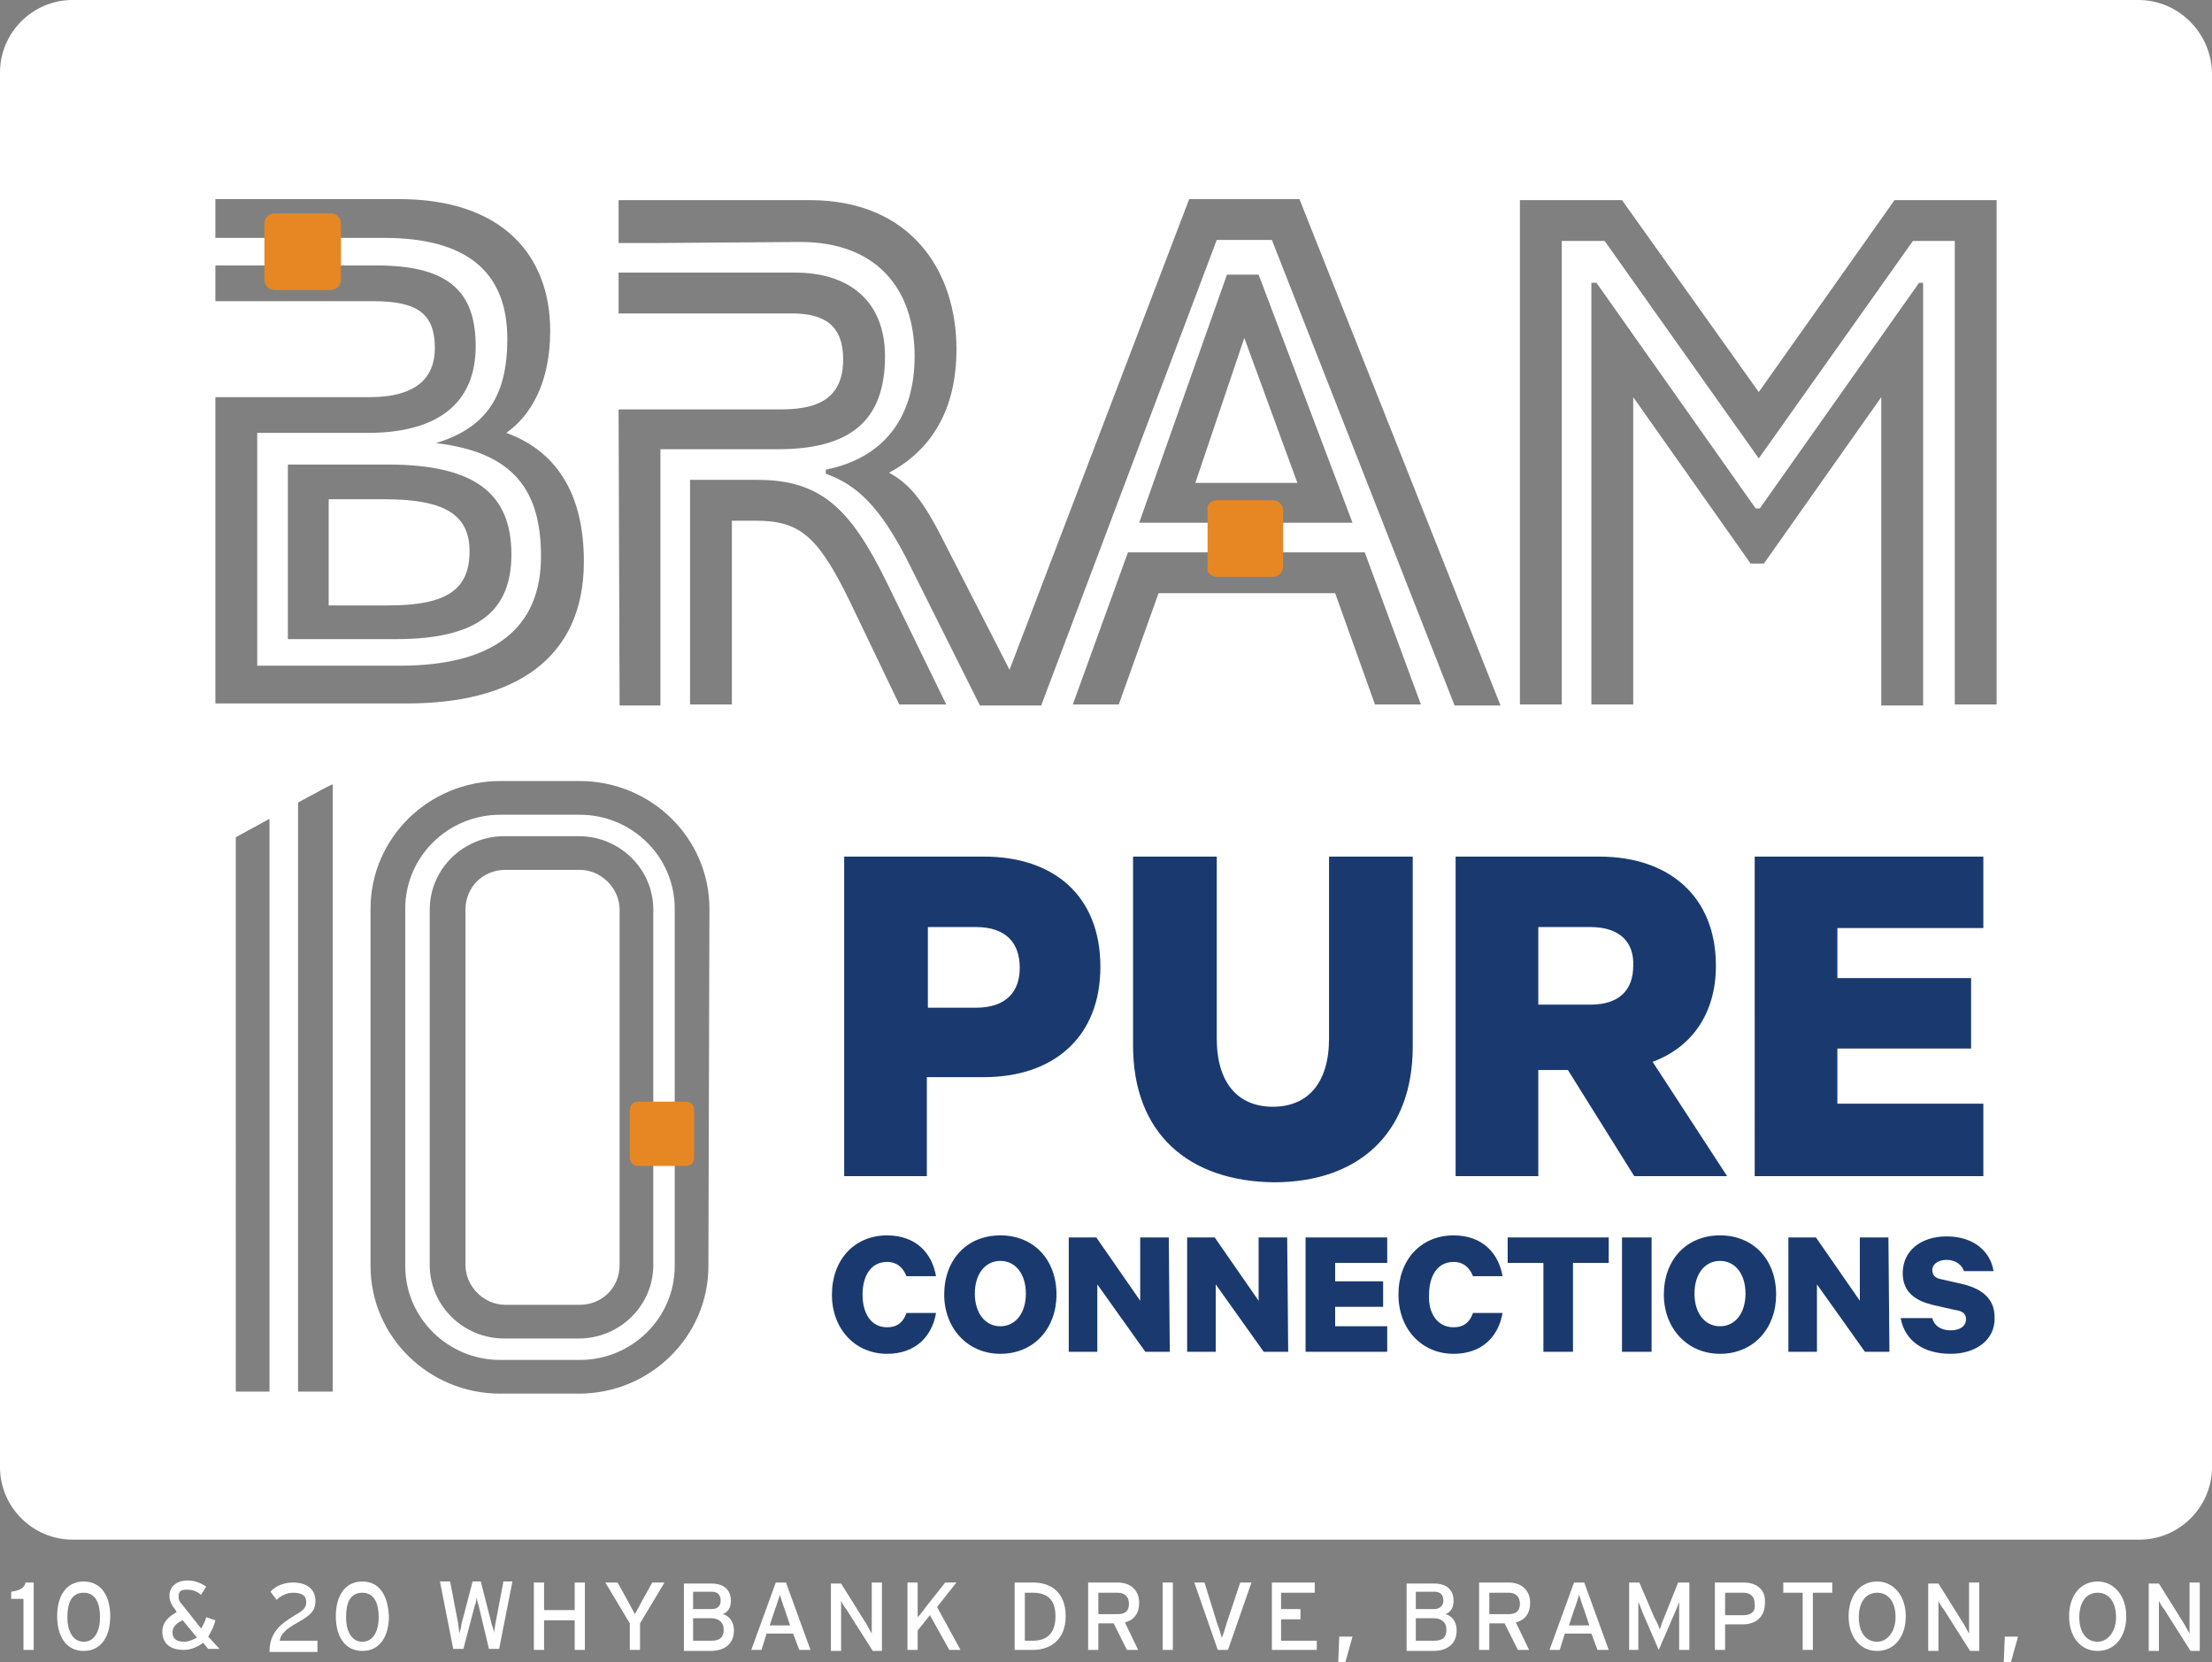 <?xml version="1.0" encoding="utf-8"?>
<!-- Generator: Adobe Illustrator 26.5.0, SVG Export Plug-In . SVG Version: 6.00 Build 0)  -->
<svg version="1.1" id="Layer_1" xmlns="http://www.w3.org/2000/svg" xmlns:xlink="http://www.w3.org/1999/xlink" x="0px" y="0px"
	 viewBox="0 0 216.7 162.8" style="enable-background:new 0 0 216.7 162.8;" xml:space="preserve">
<rect x="0" y="0" width="216.7" height="162.8" fill="#808080" stroke="none"/>
<style type="text/css">
	.st0{fill:#1A3A6F;}
	.st1{fill:#FFFFFF;}
	.st2{clip-path:url(#SVGID_00000106114421924189415640000005585853845312215479_);fill:#E78724;}
	.st3{clip-path:url(#SVGID_00000021078362101338369610000014078385823661555134_);fill:#E78724;}
	.st4{clip-path:url(#SVGID_00000062194096365985324410000004116822969321676164_);fill:#E78724;}
</style>
<g>
	<rect x="80.3" y="76.8" class="st0" width="116.5" height="61.7"/>
	<g id="Layer_1_00000004514798955586533780000007449032994656807047_">
		<g>
			<g>
				<path class="st1" d="M56.8,79.8H49c-5.1,0-9.3,4.1-9.3,9.2v35c0,5.1,4.2,9.2,9.3,9.2h7.8c5.1,0,9.3-4.1,9.3-9.2V89
					C66.1,83.9,61.9,79.8,56.8,79.8z M64,123.9c0,4-3.3,7.2-7.3,7.2h-7.3c-4,0-7.3-3.2-7.3-7.2V89.1c0-4,3.3-7.2,7.3-7.2h7.3
					c4,0,7.3,3.2,7.3,7.2V123.9z"/>
				<polygon class="st1" points="117.1,47.3 127.1,47.3 121.9,33.1 				"/>
				<path class="st1" d="M98,123.5c-1.5,0-2.5,1.3-2.5,3.2s1,3.2,2.5,3.2s2.5-1.3,2.5-3.2S99.5,123.5,98,123.5z"/>
				<path class="st1" d="M95.6,90.8h-4.7v7.9h4.7c3,0,4.3-1.6,4.3-3.9C99.9,92.3,98.5,90.8,95.6,90.8z"/>
				<path class="st1" d="M209.5,0H7.1C3.2,0,0,3.2,0,7.1v136.6c0,3.9,3.2,7.1,7.1,7.1h202.5c3.9,0,7.1-3.2,7.1-7.1V7.1
					C216.6,3.2,213.4,0,209.5,0z M148.9,19.6h10l13.4,18.8l13.3-18.8h10V69h-4.1V23.6h-4.1l-15.1,21.3l-15.1-21.3H153V69h-4.1V19.6z
					 M193.1,95.8v6.9H180v5.4h14.3v7.1h-22.4V83.9h22.4v7H180v4.9H193.1z M169.2,115.2h-9.1l-6.5-10.4h-2.9v10.4h-8.1V83.9h14.1
					c6.7,0,11.4,3.8,11.4,10.7c0,4.7-2.4,8-6.2,9.4L169.2,115.2z M160,38.9V69h-4.1V27.7h0.5L172,49.8h0.4L188,27.7h0.4v41.4h-4.1
					V38.9l-11.5,16.3h-1.3L160,38.9z M60.6,19.6h18.7c10,0,14.4,7,14.4,14.6c0,6-2.5,9.9-6.6,12.1c2,1.1,3.3,2.6,5.5,7l6.3,12.3
					l17.6-46.1h10.8L147,69.1h-4.5l-17.9-45.6h-5.4L102,69.1h-1.3h-0.1h-3.1H97h-1l-7.2-14.4c-2.6-5-4.8-7.2-7.9-8.3V46
					c5.5-1.1,8.7-4.9,8.7-11.1c0-6.7-3.8-11.2-11.2-11.2l-13.8,0.1h-4V19.6z M133.7,54.1l5.5,14.9h-4.5l-3.9-10.9h-17.3L109.6,69
					h-4.5l5.4-14.9H133.7z M111.6,51.2l8.6-24.3h3.1l9.2,24.3H111.6z M60.6,40.1h15.8c3.2,0,6.2-0.7,6.2-4.9c0-3.3-1.8-4.5-5-4.5
					h-17v-4h17.3c5.3,0,8.8,2.8,8.8,8.2c0,6.4-3.5,9.1-10.5,9.1H64.7v25.1h-4L60.6,40.1L60.6,40.1z M21.1,38.9h15.1
					c4.7,0,6.4-2,6.4-4.8c0-3.3-1.6-4.6-6-4.6H21.1V26h4.1h11.7c7.1,0,9.7,2.6,9.7,7.9c0,5.6-3.7,8.5-10.6,8.5H25.2v22.8h14
					c9.2,0,13.8-3.7,13.8-10.7c0-6.4-2.6-10.2-10.3-11.1c5-1.5,7-4.7,7-10.2c0-6.6-4-9.9-12.1-9.9H21.1v-3.8h18
					c10.1,0,14.8,5.5,14.8,12.9c0,5.1-1.9,8.3-4.3,10c4.7,1.7,7.6,5.7,7.6,12.6c0,9.6-6.9,13.9-17.3,13.9H21.1V38.9z M38,45.5
					c8.6,0,12.1,2.9,12.1,8.8c0,5.4-3.1,8.3-11.3,8.3H28.2V45.5H38z M26.4,136.3h-3.3V82l3.3-1.8V136.3z M32.5,136.3h-3.3V78.6
					l2.6-1.4l0.8-0.4v59.5L32.5,136.3L32.5,136.3z M69.4,124c0,6.9-5.7,12.5-12.7,12.5H49c-7,0-12.7-5.6-12.7-12.5V89
					c0-6.9,5.7-12.5,12.7-12.5h7.8c7,0,12.7,5.6,12.7,12.5L69.4,124L69.4,124z M74,51h-2.3v18h-4.1V47h6.6c6.2,0,9.1,2.8,12.6,9.9
					L92.7,69h-4.6l-4.8-10C80.1,52.4,78.3,51,74,51z M86.9,130c1,0,1.6-0.5,1.9-1.4h2.9c-0.4,2.3-2,4-4.8,4c-3.1,0-5.4-2.4-5.4-5.8
					c0-3.4,2.2-5.8,5.4-5.8c2.8,0,4.4,1.7,4.8,4h-2.9c-0.3-0.8-0.9-1.4-1.9-1.4c-1.6,0-2.4,1.4-2.4,3.2
					C84.5,128.6,85.3,130,86.9,130z M98,132.6c-3.2,0-5.5-2.5-5.5-5.8c0-3.4,2.2-5.8,5.5-5.8s5.5,2.4,5.5,5.8
					C103.5,130.1,101.3,132.6,98,132.6z M96.4,105.5h-5.6v9.7h-8.1V83.9h13.7c6.8,0,11.4,3.8,11.4,10.8
					C107.8,101.6,103.2,105.5,96.4,105.5z M114.6,132.4h-2.4l-4.7-6.6v6.6h-2.8v-11.2h2.7l4.3,6.2v-6.2h2.8L114.6,132.4L114.6,132.4
					z M111,102.4V83.9h8.2v17.8c0,4.4,2.1,6.7,5.5,6.7c3.4,0,5.5-2.3,5.5-6.7V83.9h8.2v18.6c0,8.6-5.4,13.3-13.6,13.3
					C116.4,115.7,111,111,111,102.4z M126.2,132.4h-2.4l-4.7-6.6v6.6h-2.8v-11.2h2.7l4.3,6.2v-6.2h2.8L126.2,132.4L126.2,132.4z
					 M135.9,123.7h-5.1v1.8h4.7v2.5h-4.7v1.9h5.1v2.5h-8v-11.2h8V123.7z M142.4,130c1,0,1.6-0.5,1.9-1.4h2.9c-0.4,2.3-2,4-4.8,4
					c-3.1,0-5.4-2.4-5.4-5.8c0-3.4,2.2-5.8,5.4-5.8c2.8,0,4.4,1.7,4.8,4h-2.9c-0.3-0.8-0.9-1.4-1.9-1.4c-1.6,0-2.4,1.4-2.4,3.2
					C139.9,128.6,140.8,130,142.4,130z M157.6,123.7h-3.5v8.7h-2.9v-8.7h-3.5v-2.5h9.9V123.7z M161.8,132.4h-2.9v-11.2h2.9V132.4z
					 M168.5,132.6c-3.2,0-5.5-2.5-5.5-5.8c0-3.4,2.2-5.8,5.5-5.8s5.5,2.4,5.5,5.8C174,130.1,171.8,132.6,168.5,132.6z M185.1,132.4
					h-2.4l-4.7-6.6v6.6h-2.8v-11.2h2.7l4.3,6.2v-6.2h2.8L185.1,132.4L185.1,132.4z M191.1,132.6c-2.7,0-4.5-1.3-4.9-3.5h3.1
					c0.2,0.8,0.9,1.2,1.8,1.2c0.9,0,1.5-0.4,1.5-1.1c0-0.5-0.3-0.8-1.1-0.9l-2.2-0.5c-1.6-0.4-2.9-1.2-2.9-3.1
					c0-2.2,1.8-3.6,4.3-3.6c2.7,0,4.3,1.5,4.6,3.4h-2.9c-0.2-0.6-0.8-1.1-1.7-1.1c-0.8,0-1.4,0.4-1.4,1c0,0.5,0.3,0.8,0.9,0.9
					l2.2,0.5c1.9,0.5,3,1.5,3,3.2C195.5,131.2,193.6,132.6,191.1,132.6z"/>
				<path class="st1" d="M168.5,123.5c-1.5,0-2.5,1.3-2.5,3.2s1,3.2,2.5,3.2s2.5-1.3,2.5-3.2S170,123.5,168.5,123.5z"/>
				<path class="st1" d="M155.8,90.8h-5.1v7.6h5.1c2.9,0,4.2-1.5,4.2-3.8C160.1,92.3,158.7,90.8,155.8,90.8z"/>
				<path class="st1" d="M46,54c0-3.5-2.3-5.1-8.3-5.1h-5.5v10.4H38C43.7,59.3,46,57.8,46,54z"/>
				<path class="st1" d="M56.8,85.2h-7.3c-2.2,0-3.9,1.7-3.9,3.9v34.8c0,2.1,1.8,3.9,3.9,3.9h7.3c2.2,0,3.9-1.7,3.9-3.9V89.1
					C60.7,87,58.9,85.2,56.8,85.2z"/>
			</g>
			<g>
				<g>
					<g>
						<g>
							<g>
								<defs>
									<rect id="SVGID_1_" x="61.7" y="107.9" width="6.4" height="6.3"/>
								</defs>
								<clipPath id="SVGID_00000106123084490259648980000004042243680940116126_">
									<use xlink:href="#SVGID_1_"  style="overflow:visible;"/>
								</clipPath>
								<path style="clip-path:url(#SVGID_00000106123084490259648980000004042243680940116126_);fill:#E78724;" d="M62.5,107.9
									c-0.5,0-0.8,0.4-0.8,0.8v4.7c0,0.5,0.4,0.8,0.8,0.8h4.7c0.5,0,0.8-0.4,0.8-0.8v-4.7c0-0.5-0.4-0.8-0.8-0.8H62.5z"/>
							</g>
						</g>
					</g>
				</g>
			</g>
			<g>
				<g>
					<g>
						<g>
							<g>
								<defs>
									<rect id="SVGID_00000028285594521783809160000013257492236442937753_" x="25.9" y="20.9" width="7.5" height="7.5"/>
								</defs>
								<clipPath id="SVGID_00000146500442540008911640000010417931062613003441_">
									<use xlink:href="#SVGID_00000028285594521783809160000013257492236442937753_"  style="overflow:visible;"/>
								</clipPath>
								<path style="clip-path:url(#SVGID_00000146500442540008911640000010417931062613003441_);fill:#E78724;" d="M26.9,20.9
									c-0.5,0-1,0.4-1,1v5.5c0,0.5,0.4,1,1,1h5.5c0.5,0,1-0.4,1-1v-5.5c0-0.5-0.4-1-1-1H26.9z"/>
							</g>
						</g>
					</g>
				</g>
			</g>
			<g>
				<g>
					<g>
						<g>
							<g>
								<defs>
									<rect id="SVGID_00000165196848691441726380000005815210810997364120_" x="118.3" y="49" width="7.5" height="7.5"/>
								</defs>
								<clipPath id="SVGID_00000152264691994717898230000001418968399093789579_">
									<use xlink:href="#SVGID_00000165196848691441726380000005815210810997364120_"  style="overflow:visible;"/>
								</clipPath>
								<path style="clip-path:url(#SVGID_00000152264691994717898230000001418968399093789579_);fill:#E78724;" d="M119.2,49
									c-0.5,0-1,0.4-1,1v5.5c0,0.5,0.4,1,1,1h5.5c0.5,0,1-0.4,1-1V50c0-0.5-0.4-1-1-1H119.2z"/>
							</g>
						</g>
					</g>
				</g>
			</g>
			<g>
				<path class="st1" d="M215.5,155h-1v3.4c0,0.4,0,1.3,0,1.6c-0.1-0.2-0.4-0.7-0.5-0.9l-2.5-4h-1v6.6h1v-3.4c0-0.4,0-1.3,0-1.5
					c0.1,0.2,0.3,0.6,0.5,0.8l2.6,4.1h0.9V155z M205.5,160.8c-1.1,0-1.8-0.9-1.8-2.4c0-1.5,0.7-2.4,1.8-2.4c1.1,0,1.8,0.9,1.8,2.4
					C207.3,159.8,206.5,160.8,205.5,160.8 M205.5,154.9c-1.7,0-2.8,1.4-2.8,3.4c0,2,1.1,3.4,2.8,3.4c1.7,0,2.8-1.4,2.8-3.4
					C208.3,156.3,207.1,154.9,205.5,154.9 M196.4,160.3l-0.1,2.5h0.7l0.7-2.5H196.4z M193.9,155h-1v3.4c0,0.4,0,1.3,0,1.6
					c-0.1-0.2-0.4-0.7-0.5-0.9l-2.5-4h-1v6.6h1v-3.4c0-0.4,0-1.3,0-1.5c0.1,0.2,0.3,0.6,0.5,0.8l2.6,4.1h0.9V155z M183.9,160.8
					c-1.1,0-1.8-0.9-1.8-2.4c0-1.5,0.7-2.4,1.8-2.4c1.1,0,1.8,0.9,1.8,2.4C185.7,159.8,184.9,160.8,183.9,160.8 M183.9,154.9
					c-1.7,0-2.8,1.4-2.8,3.4c0,2,1.1,3.4,2.8,3.4c1.7,0,2.8-1.4,2.8-3.4C186.7,156.3,185.5,154.9,183.9,154.9 M179.5,155h-4.8v1h1.9
					v5.6h1V156h1.9V155z M170.8,158.2h-1.8V156h1.8c0.7,0,1.1,0.4,1.1,1.1C172,157.8,171.6,158.2,170.8,158.2 M170.8,155h-2.8v6.6h1
					v-2.5h1.7c1.3,0,2.2-0.7,2.2-2.1C173,155.7,172.1,155,170.8,155 M165.5,155h-1.1l-1.4,3.5c-0.2,0.4-0.3,0.9-0.4,1.1
					c-0.1-0.3-0.3-0.8-0.5-1.1l-1.5-3.5h-1v6.6h0.9v-3.5c0-0.4,0-1,0-1.2c0.1,0.2,0.3,0.7,0.4,1l1.6,3.7l1.6-3.7
					c0.2-0.4,0.3-0.8,0.4-1c0,0.2,0,0.8,0,1.2v3.5h1V155z M155.2,155h-1l-2.4,6.6h1l0.5-1.6h2.6l0.6,1.6h1.1L155.2,155z
					 M153.7,159.2l0.5-1.5c0.2-0.5,0.4-1.2,0.5-1.5c0.1,0.3,0.3,1,0.5,1.5l0.5,1.5H153.7z M147.8,155h-2.9v6.6h1V159h1.5l1.3,2.6
					h1.1l-1.3-2.7c0.9-0.2,1.4-0.9,1.4-1.9C149.9,155.7,149,155,147.8,155 M147.8,158.1h-1.9V156h1.9c0.7,0,1.1,0.4,1.1,1.1
					C148.9,157.8,148.5,158.1,147.8,158.1 M140.5,160.7h-1.8v-2.2h1.8c0.7,0,1.2,0.4,1.2,1.1C141.7,160.3,141.4,160.7,140.5,160.7
					 M140.5,157.6h-1.8v-1.7h1.8c0.7,0,0.9,0.4,0.9,0.9C141.4,157.2,141.1,157.6,140.5,157.6 M141.6,158.1c0.5-0.2,0.8-0.6,0.8-1.3
					c0-1.1-0.7-1.7-1.9-1.7h-2.7v6.6h2.6c1.4,0,2.3-0.7,2.3-2C142.7,158.7,142.1,158.2,141.6,158.1 M131.2,160.3l-0.1,2.5h0.7
					l0.7-2.5H131.2z M128.9,160.7h-3.4v-2.1h1.9v-1h-1.9V156h3.3v-1h-4.2v6.6h4.4V160.7z M121.5,155l-1.4,4.2
					c-0.1,0.4-0.3,1-0.4,1.2c-0.1-0.2-0.2-0.8-0.4-1.2L118,155H117l2.3,6.6h1l2.3-6.6H121.5z M114.9,155h-1v6.6h1V155z M109.5,155
					h-2.9v6.6h1V159h1.5l1.3,2.6h1.1l-1.3-2.7c0.9-0.2,1.4-0.9,1.4-1.9C111.6,155.7,110.7,155,109.5,155 M109.5,158.1h-1.9V156h1.9
					c0.7,0,1.1,0.4,1.1,1.1C110.6,157.8,110.2,158.1,109.5,158.1 M101.2,160.7h-0.8V156h0.8c1.6,0,2.2,0.9,2.2,2.3
					C103.4,159.7,102.8,160.7,101.2,160.7 M101.2,155h-1.8v6.6h1.8c1.7,0,3.2-1,3.2-3.3S103,155,101.2,155 M91.8,157.4l1.9-2.4h-1.1
					l-1.9,2.4c-0.2,0.3-0.6,0.8-0.8,1c0-0.2,0-0.9,0-1.2V155h-1v6.6h1v-1.9l1.2-1.5l1.9,3.4h1.1L91.8,157.4z M86.4,155h-1v3.4
					c0,0.4,0,1.3,0,1.6c-0.1-0.2-0.4-0.7-0.5-0.9l-2.5-4h-1v6.6h1v-3.4c0-0.4,0-1.3,0-1.5c0.1,0.2,0.3,0.6,0.5,0.8l2.6,4.1h0.9V155z
					 M77,155h-1l-2.4,6.6h1l0.5-1.6h2.6l0.6,1.6h1.1L77,155z M75.4,159.2l0.5-1.5c0.2-0.5,0.4-1.2,0.5-1.5c0.1,0.3,0.3,1,0.5,1.5
					l0.5,1.5H75.4z M69.7,160.7h-1.8v-2.2h1.8c0.7,0,1.2,0.4,1.2,1.1C70.9,160.3,70.6,160.7,69.7,160.7 M69.7,157.6h-1.8v-1.7h1.8
					c0.7,0,0.9,0.4,0.9,0.9C70.6,157.2,70.4,157.6,69.7,157.6 M70.8,158.1c0.5-0.2,0.8-0.6,0.8-1.3c0-1.1-0.7-1.7-1.9-1.7H67v6.6
					h2.6c1.4,0,2.3-0.7,2.3-2C71.9,158.7,71.3,158.2,70.8,158.1 M63.9,155l-1,1.8c-0.2,0.4-0.6,1.1-0.7,1.3
					c-0.1-0.2-0.5-0.9-0.7-1.3l-1-1.8h-1.2l2.4,4v2.6h1V159l2.4-4H63.9z M57.3,155h-1v2.7h-3V155h-1v6.6h1v-2.9h3v2.9h1V155z
					 M49.3,155l-0.8,4.2c0,0.2-0.1,0.5-0.1,0.8c0-0.2-0.1-0.6-0.2-0.8l-1.1-4.3h-0.8l-1.1,4.2c0,0.2-0.1,0.6-0.2,0.9
					c0-0.2-0.1-0.7-0.1-0.9l-0.8-4.2h-1l1.3,6.6h1l1.1-4.2c0.1-0.2,0.2-0.7,0.2-0.9c0,0.2,0.1,0.6,0.2,0.9l1,4.2h1l1.3-6.6H49.3z
					 M35.5,160.8c-1.1,0-1.6-1.1-1.6-2.4c0-1.4,0.4-2.4,1.6-2.4c1.2,0,1.6,1.1,1.6,2.4C37.1,159.7,36.6,160.8,35.5,160.8
					 M35.5,154.9c-1.7,0-2.6,1.4-2.6,3.4c0,2,0.9,3.4,2.6,3.4c1.7,0,2.6-1.4,2.6-3.4C38,156.3,37.2,154.9,35.5,154.9 M30.9,160.7
					h-3.5c0.1-0.6,0.5-1.1,1.8-1.8c1.2-0.7,1.7-1.1,1.7-2.1c0-1.2-0.9-1.8-2.2-1.8c-0.8,0-1.7,0.3-2.2,0.9l0.6,0.8
					c0.4-0.4,1-0.7,1.6-0.7c0.9,0,1.3,0.3,1.3,0.9c0,0.5-0.2,0.8-1.1,1.3c-1.3,0.8-2.5,1.6-2.5,3.6h4.7V160.7z M20.4,160.3
					c0.3-0.5,0.6-1.1,0.7-1.6l-0.9-0.3c-0.1,0.4-0.3,0.8-0.5,1.1l-1.9-2.4c-0.3-0.3-0.3-0.5-0.3-0.8c0-0.4,0.2-0.6,0.8-0.6
					c0.5,0,0.9,0.1,1.4,0.5l0.5-0.8c-0.6-0.4-1.2-0.6-1.8-0.6c-1.1,0-1.8,0.6-1.8,1.5c0,0.5,0.2,0.9,0.6,1.4l0.1,0.2
					c-0.9,0.5-1.4,1.1-1.4,1.9c0,1.1,0.7,1.8,2.1,1.8c0.7,0,1.4-0.3,1.9-0.7l0.5,0.6h1.1L20.4,160.3z M18,160.8
					c-0.8,0-1.1-0.4-1.1-0.9c0-0.5,0.3-0.9,1-1.2l1.4,1.7C18.9,160.6,18.5,160.8,18,160.8 M8.2,160.8c-1.1,0-1.6-1.1-1.6-2.4
					c0-1.4,0.4-2.4,1.6-2.4c1.2,0,1.6,1.1,1.6,2.4C9.8,159.7,9.3,160.8,8.2,160.8 M8.2,154.9c-1.7,0-2.6,1.4-2.6,3.4
					c0,2,0.9,3.4,2.6,3.4s2.6-1.4,2.6-3.4C10.8,156.3,9.9,154.9,8.2,154.9 M3.3,155H2.5c-0.1,0.6-0.7,0.8-1.4,0.9v0.7h1.2v5h1V155z"
					/>
			</g>
		</g>
	</g>
</g>
</svg>
